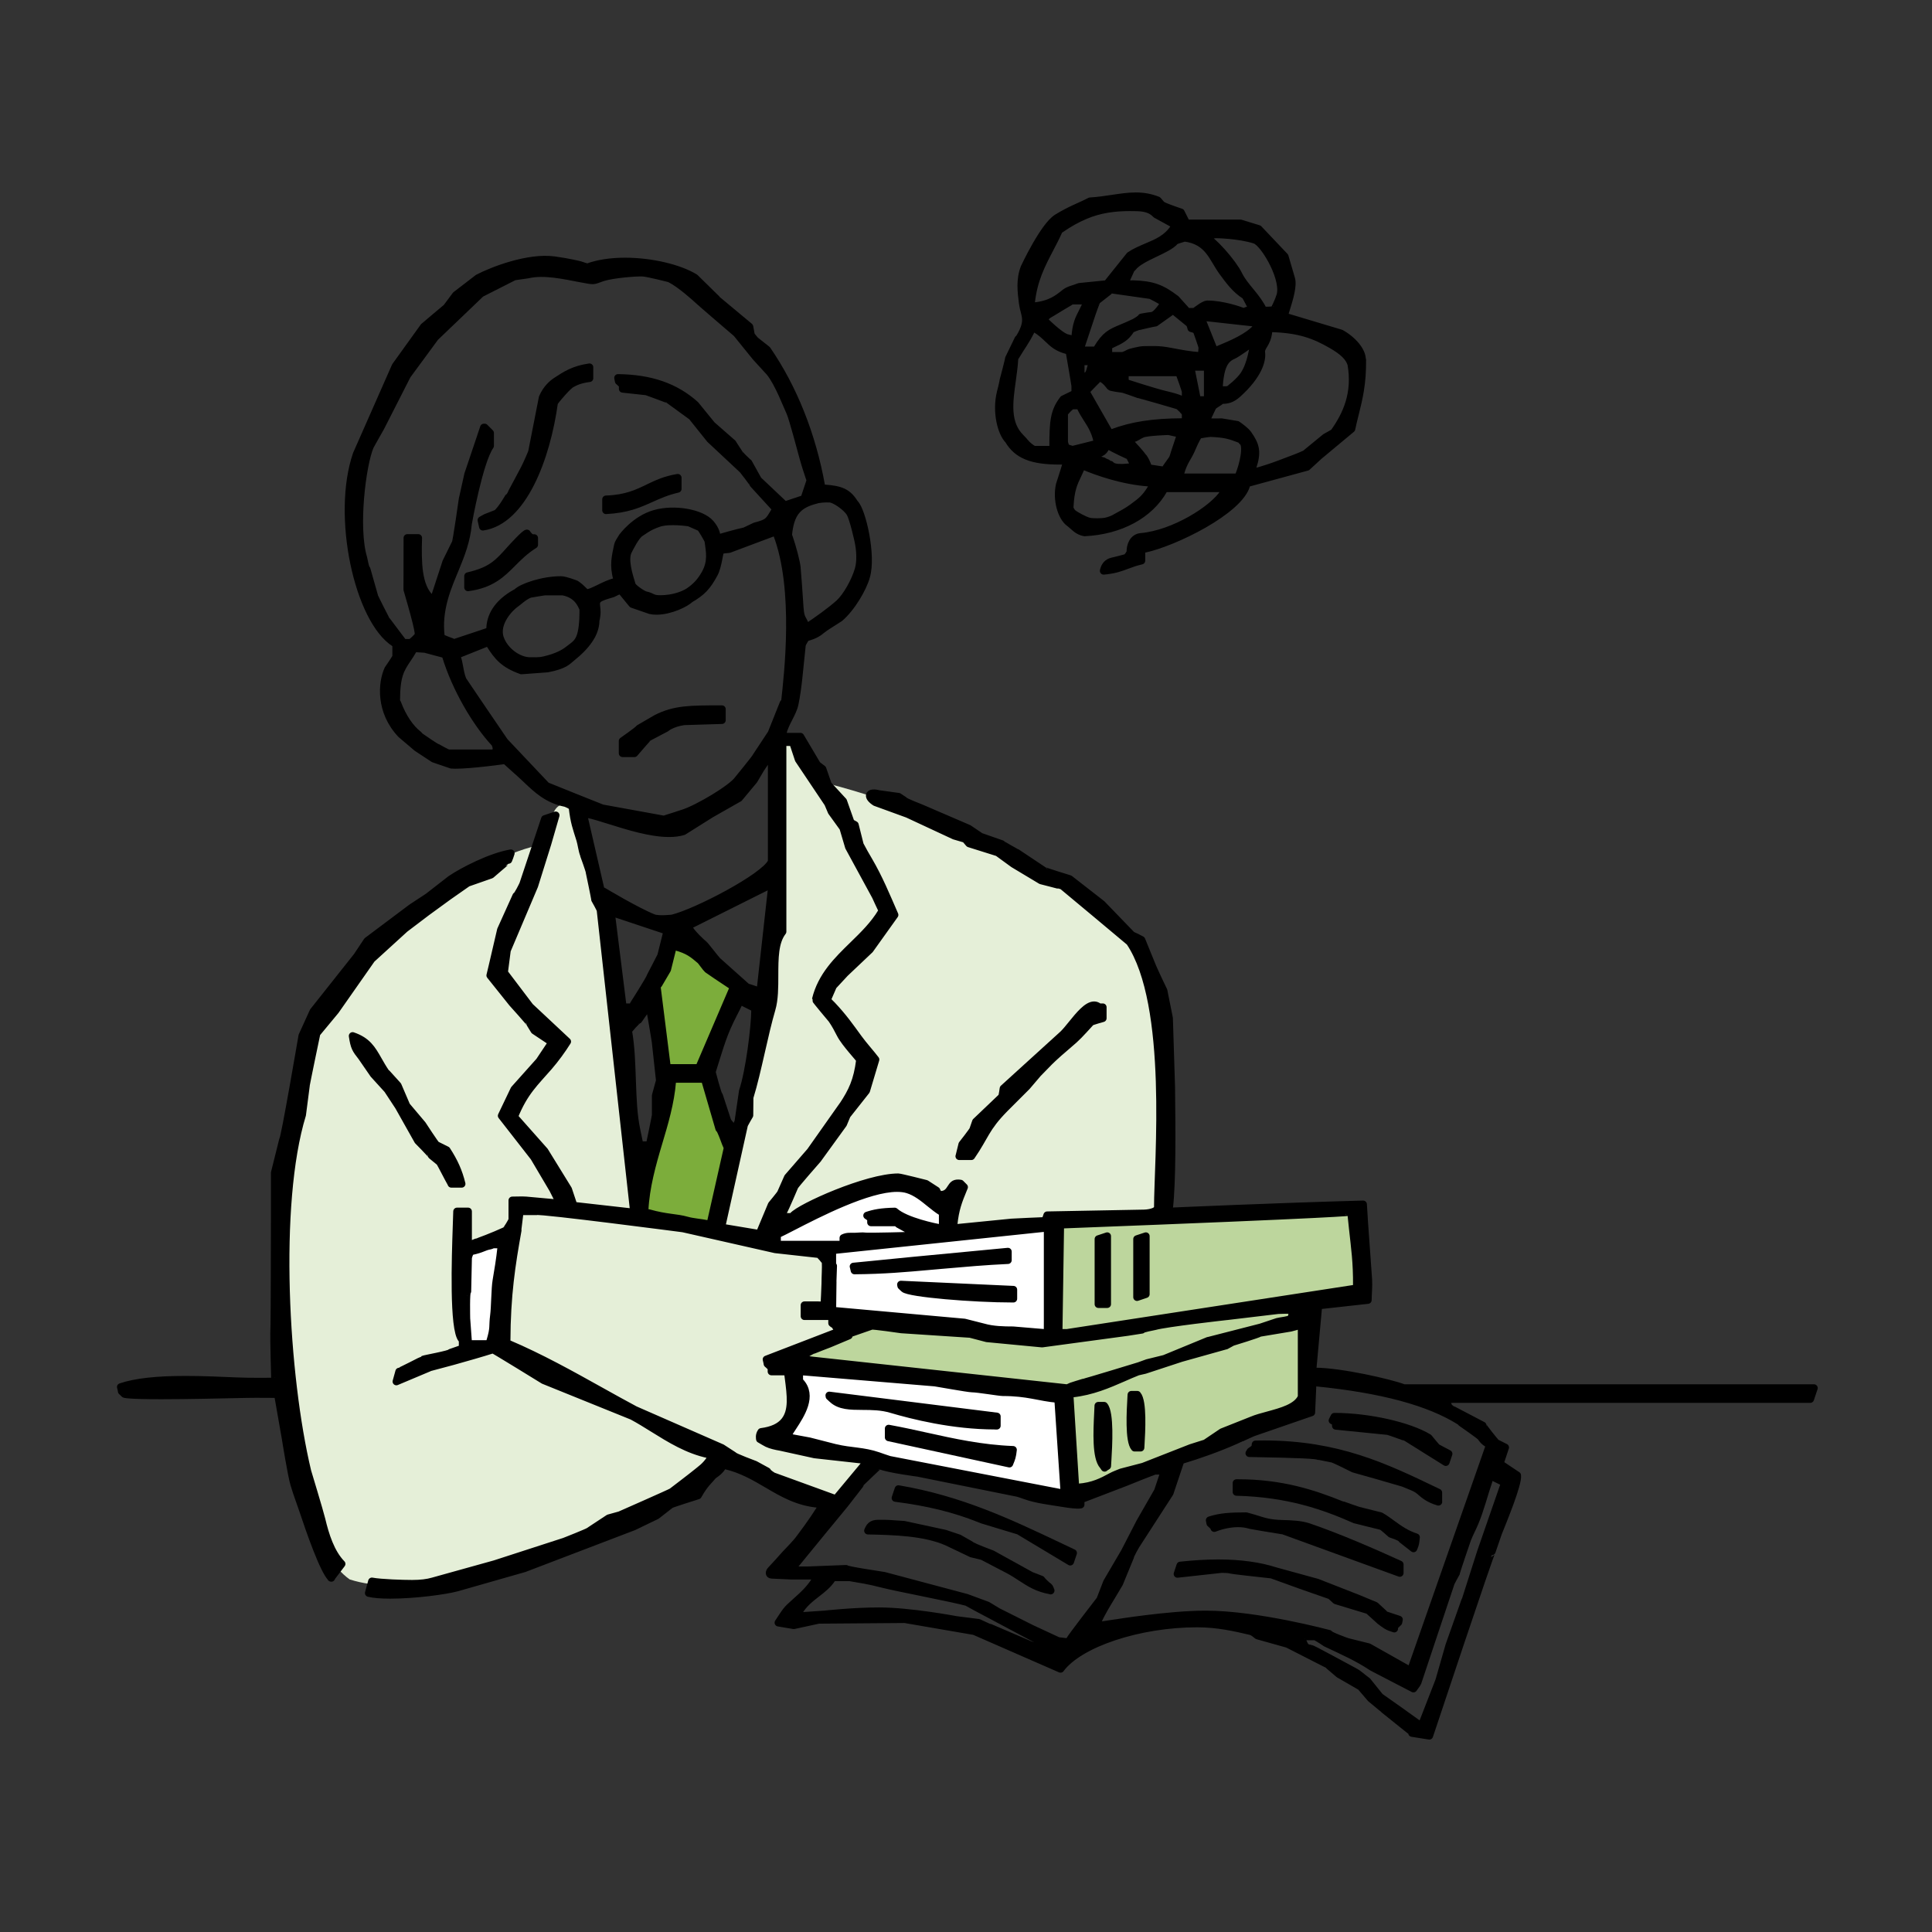 <svg width="128" height="128" viewBox="0 0 128 128" fill="none" xmlns="http://www.w3.org/2000/svg">
<rect x="0" y="0" width="128" height="128" fill="#333333" stroke="none"/>
<path d="M37.312 53.338C37.312 53.338 38.014 53.045 38.153 53.444C39.108 56.198 42.253 68.314 42.253 79.925C44.469 79.925 47.194 81.289 47.194 81.289C47.706 77.881 50.09 74.813 50.774 67.316C51.458 59.818 51.286 50.441 51.286 49.421C52.99 48.229 53.649 49.907 54.329 51.784C57.251 52.489 65.26 54.878 71.569 59.478C77.874 64.079 77.193 67.487 77.534 77.032C77.768 83.593 73.975 93.702 70.029 99.264C68.669 99.144 59.617 96.825 58.125 96.715C57.101 97.801 56.209 98.632 55.313 99.784C51.374 97.995 48.218 96.459 48.218 96.459C43.617 99.356 29.983 106.857 23.166 104.64C18.566 101.404 18.27 84.873 18.394 82.145C18.694 75.624 20.65 67.019 22.526 65.143C24.743 62.759 28.959 58.966 33.56 56.75C34.412 56.238 36.116 55.898 36.116 55.898C36.116 55.898 36.456 53.17 37.309 53.342L37.312 53.338Z" fill="#E5EFD8"/>
<path d="M44.385 61.625L42.981 65.333L44.001 70.698L42.597 80.448L47.197 81.096L48.602 75.559L46.941 70.954L48.858 65.458L45.153 61.497L44.385 61.625Z" fill="#7CAD3B"/>
<path d="M90.081 85.846L89.953 80.094L70.076 80.8L69.886 88.531L57.551 87.445L51.286 90.257L70.588 92.495L71.1 99.462L86.504 93.325L86.695 86.421L90.081 85.846Z" fill="#BDD69D"/>
<path d="M33.52 81.607L30.623 82.759L30.751 89.276L32.598 89.148L33.52 81.607Z" fill="white"/>
<path fill-rule="evenodd" clip-rule="evenodd" d="M69.48 81.18L69.14 88.168L55.122 87.06L54.866 82.716L69.48 81.18Z" fill="white"/>
<path d="M54.866 82.716L62.473 81.564L62.857 79.903L59.339 78.371L53.334 80.478L50.266 82.398L54.866 82.716Z" fill="white"/>
<path d="M52.756 90.769L70.076 92.302L70.844 99.331L51.67 95.75C51.67 95.75 52.822 94.726 52.822 93.45C52.822 92.174 52.76 90.766 52.76 90.766L52.756 90.769Z" fill="white"/>
<path fill-rule="evenodd" clip-rule="evenodd" d="M90.257 23.843C90.271 25.409 90.034 26.378 89.778 27.405C89.693 27.742 89.613 28.067 89.54 28.415L87.393 30.203C87.353 30.24 86.596 30.935 86.596 30.935L82.708 31.995C82.646 32.014 82.599 32.061 82.58 32.123C82.116 33.838 77.767 35.967 75.771 36.38C75.686 36.398 75.624 36.471 75.624 36.559V37.145C75.215 37.239 74.922 37.349 74.641 37.455C74.231 37.609 73.843 37.755 73.119 37.821L73.13 37.773C73.208 37.461 73.389 37.269 73.671 37.196C73.77 37.17 74.304 37.049 74.611 36.958C74.688 36.936 74.889 36.64 74.889 36.559C74.882 36.161 75.058 35.616 75.591 35.568C77.767 35.378 80.386 33.736 81.077 32.635C81.114 32.58 81.114 32.507 81.081 32.449C81.048 32.39 80.989 32.354 80.92 32.354H77.263C77.197 32.354 77.135 32.39 77.102 32.445C76.166 34.109 74.209 35.166 71.854 35.276C71.375 35.199 71.119 34.837 70.863 34.654C70.318 34.266 69.985 33.103 70.208 32.112C70.354 31.637 70.738 30.521 70.676 30.521C70.508 30.525 70.354 30.529 70.201 30.529C68.347 30.529 67.396 30.141 66.811 29.15C66.35 28.693 65.973 27.299 66.295 25.994C66.295 25.994 66.471 25.321 66.471 25.218C66.471 25.218 66.836 23.858 66.836 23.756L67.465 22.457C67.498 22.443 67.524 22.413 67.542 22.384C68.273 21.188 67.857 20.889 67.754 20.069C67.659 19.309 67.56 18.522 67.871 17.725C67.871 17.725 69.147 14.982 70.036 14.434C70.925 13.885 71.532 13.691 72.219 13.333C72.754 13.3 73.236 13.227 73.704 13.157C74.246 13.077 74.747 13 75.244 13C75.778 13 76.242 13.088 76.707 13.274L76.93 13.534C76.93 13.636 78.239 14.068 78.239 14.068L78.554 14.697C78.583 14.759 78.649 14.799 78.718 14.799H82.193L83.385 15.165L85.118 16.994L85.546 18.456C85.696 18.917 85.403 19.857 85.243 20.369C85.184 20.552 85.14 20.702 85.118 20.797C85.1 20.892 85.155 20.983 85.246 21.009L88.834 22.084C89.617 22.512 90.264 23.262 90.238 23.843H90.257ZM72.15 34.548C72.424 34.606 72.984 34.599 73.247 34.548C73.51 34.497 73.77 34.376 73.814 34.35C74.388 34.032 74.659 33.901 75.028 33.63C75.683 33.151 75.91 32.961 76.33 32.262C76.363 32.207 76.363 32.138 76.334 32.083C76.305 32.028 76.246 31.991 76.184 31.984C74.377 31.863 72.695 31.253 71.854 30.902C71.832 30.891 71.806 30.887 71.784 30.887C71.711 30.887 71.645 30.931 71.616 30.997C71.547 31.154 71.477 31.297 71.419 31.425C71.122 32.043 70.929 32.452 70.87 33.623C70.866 33.703 70.962 33.901 71.097 34.014C71.232 34.127 71.876 34.486 72.15 34.544V34.548ZM82.299 29.238C82.299 29.161 82.16 29.099 82.09 29.073C81.465 28.835 81.172 28.74 80.207 28.697H80.199C80.134 28.697 79.428 28.784 79.395 28.839C79.165 29.23 79.077 29.446 78.916 29.816C78.682 30.353 78.422 30.558 78.195 31.392C78.181 31.447 78.195 31.505 78.228 31.549C78.261 31.593 78.316 31.622 78.374 31.622H82.032C82.401 30.755 82.668 29.457 82.306 29.238H82.299ZM80.927 26.502C80.733 26.7 80.463 26.78 80.335 26.956L79.889 27.899C79.889 28.002 80.829 27.969 80.931 27.969L81.966 28.141C82.174 28.283 82.533 28.547 82.686 28.762C83.228 29.527 83.308 29.977 82.986 30.96C82.964 31.026 82.931 31.092 82.961 31.154C82.99 31.216 83.056 31.26 83.125 31.26C82.986 31.322 83.761 31.128 84.826 30.726C85.828 30.349 86.08 30.254 86.471 30.075L87.814 28.974L88.326 28.686C88.351 28.671 88.377 28.653 88.395 28.627C89.211 27.471 89.862 26.067 89.525 24.132C89.382 23.668 88.999 23.288 88.216 22.838C87.122 22.209 86.113 21.806 84.23 21.755C84.178 21.755 84.131 21.773 84.098 21.806C84.065 21.839 84.043 21.887 84.043 21.938C83.952 22.838 83.505 22.936 83.568 23.383C83.626 23.876 83.377 24.857 81.999 26.096C81.604 26.451 81.322 26.506 80.934 26.509L80.927 26.502ZM73.576 30.788C73.73 30.96 73.957 30.989 74.333 30.989C74.48 30.989 75.174 30.938 75.174 30.869L74.897 30.342C74.897 30.24 74.816 30.159 74.714 30.159C74.714 30.159 73.818 29.753 73.452 29.523L73.35 29.457C73.35 29.457 73.214 29.801 73.035 29.929C72.735 30.137 72.322 30.178 72.333 30.233C72.362 30.371 72.845 30.488 73.101 30.551C73.112 30.562 73.569 30.777 73.58 30.792L73.576 30.788ZM75.767 30.324C75.975 30.627 76.085 31.011 76.085 31.011L77.138 31.172C77.138 31.172 77.522 30.613 77.632 30.47C77.742 30.328 77.782 30.108 77.808 30.035L78.173 28.938C78.192 28.883 78.184 28.821 78.148 28.773C78.115 28.726 78.056 28.697 77.998 28.697L77.42 28.569C77.42 28.569 75.986 28.612 75.672 28.751C75.357 28.89 75.325 28.978 75.017 29.07C74.955 29.088 74.907 29.139 74.893 29.201C74.878 29.263 74.893 29.329 74.941 29.377C75.039 29.475 75.09 29.534 75.12 29.57C75.189 29.651 75.551 30.024 75.76 30.328L75.767 30.324ZM71.053 29.794C71.053 29.794 71.09 29.79 71.097 29.786L72.56 29.421C72.655 29.395 72.717 29.3 72.691 29.201C72.538 28.539 72.289 28.151 72.026 27.742C71.879 27.512 71.726 27.274 71.583 26.97C71.554 26.908 71.488 26.864 71.419 26.864H71.053C70.951 26.864 70.504 27.31 70.504 27.413V29.241C70.504 29.344 70.599 29.684 70.698 29.684C70.698 29.684 71.013 29.79 71.053 29.79V29.794ZM68.493 29.794H69.59C69.638 29.794 69.685 29.775 69.718 29.739C69.751 29.706 69.773 29.658 69.773 29.611C69.773 27.947 69.828 27.245 70.45 26.451L71.133 26.118C71.195 26.085 71.236 26.023 71.236 25.954V25.588C71.236 25.485 70.87 23.394 70.87 23.394C70.87 23.309 70.811 23.236 70.731 23.218C70.055 23.05 69.758 22.765 69.415 22.435C69.184 22.216 68.946 21.989 68.584 21.777C68.555 21.762 68.526 21.752 68.493 21.752C68.467 21.752 68.442 21.755 68.42 21.766C68.369 21.788 68.343 21.843 68.314 21.894C67.919 22.677 67.71 22.9 67.279 23.62C67.253 23.664 67.213 23.701 67.213 23.752C67.187 24.235 67.118 24.729 67.052 25.204C66.847 26.667 66.653 28.046 67.633 29.011C67.732 29.11 67.783 29.168 67.813 29.201C67.882 29.282 68.113 29.589 68.497 29.794H68.493ZM72.07 25.789C72.026 25.811 71.993 25.851 71.978 25.899C71.963 25.946 71.971 26.001 71.993 26.041L73.456 28.601C73.489 28.66 73.547 28.693 73.613 28.693C73.635 28.693 73.657 28.689 73.679 28.682C75.003 28.184 76.403 27.969 78.367 27.961C78.466 27.961 78.55 27.877 78.55 27.779V27.413C78.55 27.31 78.118 26.879 78.027 26.864C78.027 26.864 75.544 26.133 75.442 26.133C75.442 26.133 74.447 25.767 74.344 25.767C74.344 25.767 73.598 25.672 73.558 25.617C73.43 25.449 73.258 25.215 72.969 25.058C72.944 25.043 72.911 25.036 72.882 25.036C72.849 25.036 72.816 25.043 72.786 25.061C72.731 25.094 72.066 25.785 72.066 25.785L72.07 25.789ZM79.099 24.308C79.044 24.308 78.993 24.334 78.956 24.374C78.919 24.418 78.909 24.473 78.919 24.527L79.285 26.356C79.3 26.44 79.377 26.502 79.464 26.502H79.83C79.933 26.502 80.013 26.422 80.013 26.319V24.491C80.013 24.388 79.933 24.308 79.83 24.308H79.099ZM77.16 26.14C77.585 26.242 77.983 26.338 78.29 26.484C78.316 26.495 78.342 26.502 78.367 26.502C78.4 26.502 78.437 26.491 78.466 26.473C78.521 26.44 78.55 26.381 78.55 26.319V25.954C78.55 25.851 78.184 24.857 78.184 24.857C78.184 24.754 78.104 24.674 78.001 24.674H74.71C74.608 24.674 74.527 24.754 74.527 24.857V25.222C74.527 25.325 74.608 25.405 74.71 25.405C74.71 25.405 76.484 25.979 77.16 26.14ZM83.147 22.574C82.712 22.878 81.969 23.423 81.706 23.54C81.147 23.785 80.832 24.227 80.748 25.804C80.748 25.855 81.355 25.837 81.355 25.837C81.421 25.837 82.138 25.255 82.408 24.846C82.924 24.063 82.983 23.086 83.143 22.578L83.147 22.574ZM71.784 23.942C71.682 23.942 71.602 24.023 71.602 24.125V24.857C71.602 24.93 71.645 24.995 71.715 25.025C71.737 25.036 71.762 25.039 71.784 25.039C71.832 25.039 71.879 25.021 71.912 24.985C72.011 24.886 72.07 24.834 72.106 24.805C72.187 24.736 72.245 24.436 72.326 24.176C72.344 24.121 72.333 24.059 72.296 24.015C72.263 23.968 72.209 23.942 72.15 23.942H71.784ZM75.463 21.616C75.401 21.616 74.959 21.777 74.926 21.832C74.582 22.377 74.249 22.53 73.653 22.808L73.54 22.86C73.478 22.889 73.434 22.955 73.434 23.024V23.39C73.434 23.492 73.514 23.573 73.617 23.573H74.348C74.45 23.573 74.695 23.452 74.842 23.372C74.842 23.372 75.467 23.181 75.818 23.181C76.44 23.181 76.754 23.141 77.526 23.288C78.199 23.416 78.886 23.544 79.461 23.576C79.516 23.576 79.563 23.558 79.596 23.525C79.633 23.492 79.654 23.028 79.654 23.028C79.654 22.925 79.289 21.931 79.289 21.931C79.289 21.828 78.923 21.748 78.923 21.748C78.923 21.748 78.843 21.382 78.74 21.382L77.72 20.548L76.546 21.382C76.444 21.382 75.467 21.616 75.467 21.616H75.463ZM79.83 21.017C79.772 21.017 79.72 21.042 79.684 21.09C79.644 21.141 79.636 21.207 79.658 21.269L80.39 23.097C80.408 23.141 80.445 23.178 80.488 23.2C80.51 23.211 80.532 23.214 80.558 23.214C80.583 23.214 80.605 23.211 80.627 23.2L80.741 23.152C81.571 22.808 82.705 22.337 83.257 21.686C83.301 21.634 83.312 21.561 83.286 21.499C83.26 21.437 83.202 21.393 83.136 21.386C80.934 21.142 79.83 21.02 79.823 21.02L79.83 21.017ZM72.68 19.908C72.636 19.93 72.359 20.731 72.344 20.775L71.612 22.969C71.594 23.024 71.602 23.086 71.638 23.134C71.671 23.181 71.73 23.211 71.788 23.211H72.519C72.582 23.211 72.644 23.178 72.677 23.123C73.24 22.187 73.58 22.044 74.322 21.733C74.56 21.634 74.831 21.521 75.156 21.364C75.218 21.335 75.621 21.097 75.621 21.027C75.621 21.027 76.155 20.929 76.231 20.929C76.469 20.929 76.67 20.753 77.054 20.208C77.094 20.153 77.098 20.08 77.069 20.018C77.036 19.956 76.974 19.919 76.908 19.919C76.908 19.919 76.294 19.568 76.202 19.554C74.486 19.31 73.624 19.188 73.617 19.188C73.536 19.188 73.467 19.239 73.445 19.312L72.684 19.908H72.68ZM70.698 22.392C70.793 22.417 70.888 22.439 71.005 22.472C71.013 22.472 71.046 22.479 71.053 22.479C71.09 22.479 71.126 22.468 71.159 22.446C71.203 22.413 71.232 22.366 71.236 22.311C71.305 21.455 71.477 21.126 71.711 20.673C71.792 20.519 71.868 20.362 71.953 20.179C71.978 20.12 71.975 20.058 71.938 20.003C71.905 19.952 71.847 19.919 71.784 19.919H71.053C70.951 19.919 69.671 20.735 69.451 20.852C69.393 20.885 69.147 21.119 69.147 21.188C69.147 21.188 70.204 22.267 70.695 22.395L70.698 22.392ZM79.987 20.161C81.008 20.161 82.116 20.559 82.328 20.64C82.35 20.647 82.372 20.651 82.394 20.651C82.43 20.651 82.467 20.64 82.5 20.618C82.547 20.585 82.961 20.512 82.961 20.45C82.961 20.45 82.547 19.612 82.493 19.579C81.853 19.181 81.421 18.584 81 18.01C80.32 17.074 80.075 15.959 78.484 15.754C78.484 15.754 77.899 15.922 77.862 15.962C77.362 16.58 75.577 17.015 75.035 17.729C74.984 17.794 74.897 17.82 74.897 17.908L74.509 18.764C74.509 18.862 74.973 18.819 75.072 18.822C76.392 18.862 76.981 19.111 77.906 19.813L78.572 20.552C78.601 20.614 78.667 20.654 78.737 20.654H79.102C79.205 20.654 79.728 20.164 79.987 20.164V20.161ZM83.151 15.896C82.061 15.545 80.573 15.531 80.565 15.531L79.698 15.611C80.305 15.834 81.673 17.403 82.061 18.201C82.449 18.998 83.257 19.627 83.692 20.548C83.718 20.603 84.379 20.548 84.379 20.548C84.434 20.548 84.778 19.762 84.771 19.711C85.272 18.665 83.772 16.098 83.154 15.9L83.151 15.896ZM74.849 13.735C73.847 13.735 72.863 13.859 71.898 14.269C71.346 14.503 70.844 14.781 70.278 15.172C70.23 15.205 70.179 15.223 70.153 15.275C69.963 15.706 69.744 16.119 69.553 16.485C68.998 17.549 68.471 18.552 68.31 20.084C68.303 20.139 68.325 20.194 68.361 20.234C68.394 20.267 68.442 20.289 68.489 20.289C69.59 20.179 70.073 19.788 70.541 19.411C70.819 19.188 71.126 19.159 71.51 19.001L73.243 18.826C73.298 18.826 73.353 18.8 73.386 18.756L74.849 16.928C75.189 16.694 75.599 16.522 75.994 16.354C76.681 16.065 77.329 15.79 77.786 15.081C77.815 15.033 77.822 14.975 77.804 14.92C77.786 14.865 77.742 14.825 77.691 14.807L76.59 14.203C76.14 13.728 75.577 13.735 74.845 13.735H74.849Z" fill="black" stroke="black" stroke-width="0.5" stroke-linecap="round" stroke-linejoin="round"/>
<path fill-rule="evenodd" clip-rule="evenodd" d="M21.952 104.542C21.44 104.063 20.507 101.368 20.065 100.037C19.897 99.532 19.681 98.983 19.491 98.343C19.301 97.703 18.927 95.341 18.927 95.341L18.434 92.525C18.423 92.433 18.346 92.364 18.251 92.364C17.812 92.368 17.223 92.349 16.36 92.364C14.685 92.4 12.396 92.452 10.677 92.452C8.541 92.452 8.274 92.371 8.241 92.353C8.165 92.269 8.099 92.214 8.062 92.181C8.059 92.133 8.04 92.035 8 91.892C8.984 91.563 10.351 91.409 12.29 91.409C13.409 91.409 14.568 91.46 15.687 91.508C16.653 91.548 17.384 91.526 18.203 91.53C18.251 91.53 18.116 89.021 18.171 87.796C18.189 87.383 18.2 80.456 18.2 80.456V77.699L18.748 75.504C18.851 75.504 20.025 68.622 20.025 68.622L20.76 67.009L23.656 63.355L24.333 62.339L25.796 61.242L27.259 60.144L28.37 59.413L29.859 58.254C30.685 57.694 32.514 56.758 33.845 56.528C33.797 56.681 33.724 56.897 33.684 56.977C33.658 56.977 32.529 57.954 32.529 57.954L30.982 58.495L29.701 59.391L28.271 60.433L26.823 61.531L24.618 63.542L22.223 66.961L20.976 68.464C20.976 68.464 20.273 71.814 20.273 71.917L20.021 73.862C18.207 79.794 18.869 91.216 20.369 97.48C20.369 97.48 21.18 100.157 21.301 100.658C21.546 101.69 21.912 102.871 22.636 103.613L21.934 104.538L21.952 104.542ZM58.147 52.592L59.533 52.783L59.891 53.02C59.891 53.104 60.996 53.525 60.996 53.525L64.174 54.893L64.964 55.427L66.368 55.917C66.394 55.964 67.297 56.473 67.352 56.484L69.118 57.661C69.14 57.705 70.866 58.235 70.866 58.235L72.998 59.896L74.94 61.907C74.955 61.925 75.628 62.269 75.628 62.269L76.363 64.072C76.703 64.84 77.091 65.63 77.091 65.63L77.457 67.459L77.599 71.997C77.636 74.93 77.661 78.284 77.46 80.036C77.453 80.091 77.464 80.145 77.5 80.189C77.537 80.23 77.585 80.255 77.639 80.255C77.639 80.255 84.566 79.944 90.311 79.791C90.403 81.422 90.531 82.888 90.655 84.768C90.684 85.24 90.629 85.701 90.626 86.132L87.495 86.48C87.407 86.49 87.342 86.56 87.334 86.644L86.969 90.667C86.961 90.766 87.031 90.853 87.13 90.864C88.808 90.864 92.147 91.625 93.003 91.962H120.179L119.934 92.693H96.294C96.192 92.693 95.486 92.744 95.486 92.843L95.932 93.099C95.932 93.201 96.192 93.424 96.291 93.424L98.233 94.441C98.233 94.511 99.074 95.567 99.136 95.6L99.725 95.897L99.41 96.844C99.385 96.921 99.41 97.008 99.483 97.052L100.522 97.747C100.606 98.296 99.549 100.834 99.257 101.569L98.84 102.783C98.759 102.783 94.696 115.002 94.696 115.002L93.548 114.819C93.548 114.738 93.497 114.669 93.424 114.647L91.69 113.257C91.668 113.224 90.82 112.529 90.82 112.529L90.15 111.747L88.713 110.917L88.047 110.35C88.022 110.302 87.982 110.266 87.927 110.255L85.308 108.92L83.311 108.36C83.183 108.265 83.055 108.119 82.822 108.064C81.812 107.826 80.656 107.563 79.314 107.563C75.467 107.563 71.514 108.88 70.263 110.569L64.55 108.071L59.942 107.278L54.237 107.322L52.592 107.68L51.568 107.508C52.12 106.678 52.069 106.696 52.69 106.144C53.173 105.712 53.674 105.27 54.029 104.67C54.062 104.615 54.062 104.542 54.029 104.487C53.996 104.429 53.934 104.396 53.871 104.396H52.409C52.339 104.396 51.597 104.359 51.132 104.337C50.917 104.326 50.971 104.129 51.085 104.016C51.37 103.723 51.692 103.35 52.054 102.951C52.233 102.754 52.738 102.256 52.972 101.931C53.206 101.605 53.696 100.995 54.409 99.872C54.438 99.828 54.413 99.766 54.383 99.722C54.354 99.678 54.303 99.649 54.248 99.645C52.858 99.521 51.875 98.947 50.829 98.332C49.995 97.842 49.136 97.341 48.057 97.089C48.049 97.089 48.02 97.085 48.017 97.085C47.954 97.085 47.896 97.115 47.863 97.169C47.578 97.601 47.314 97.652 47.186 97.824C47.007 98.058 46.689 98.281 46.243 99.082C46.243 99.082 44.443 99.645 44.422 99.689L43.504 100.406L41.982 101.141L34.737 103.909L30.279 105.182C29.544 105.383 27.518 105.665 25.861 105.665C25.251 105.665 24.757 105.625 24.428 105.544L24.64 104.769C25.251 104.882 26.695 104.926 27.31 104.926C27.858 104.926 28.323 104.871 28.689 104.762L32.788 103.621L37.327 102.15C37.382 102.139 38.994 101.496 39.02 101.448L40.329 100.585L41.068 100.38C41.068 100.38 44.487 98.874 44.513 98.837C44.513 98.837 45.954 97.74 46.177 97.55C46.4 97.359 46.747 97.151 47.073 96.639C47.106 96.588 47.109 96.526 47.087 96.471C47.066 96.416 47.014 96.376 46.956 96.361C45.581 96.076 44.407 95.348 43.273 94.642C42.798 94.346 42.352 94.068 41.887 93.819L36.017 91.446C36.017 91.446 32.697 89.398 32.66 89.409C31.194 89.877 28.451 90.612 28.443 90.612L26.26 91.53L26.443 90.868C26.494 90.868 28.03 90.089 28.049 90.067C28.074 90.034 29.851 89.72 29.851 89.617L30.466 89.402C30.568 89.402 30.649 89.321 30.649 89.219V88.853C30.649 88.809 30.63 88.765 30.601 88.732C30.012 88.078 30.177 83.298 30.246 81.254C30.261 80.866 30.272 80.529 30.279 80.259H31.014V82.27C31.014 82.373 31.095 82.453 31.197 82.453L31.578 82.299C31.633 82.299 32.682 81.908 33.494 81.531C33.56 81.502 33.94 80.88 33.94 80.807V79.527C33.94 79.527 34.741 79.509 34.818 79.524L37.107 79.732L36.628 78.785L35.381 76.675L33.234 73.921L34.072 72.169L35.739 70.304L36.471 69.207C36.496 69.167 36.507 69.115 36.496 69.068C36.486 69.02 36.46 68.976 36.42 68.951L35.403 68.274L35.125 67.821C35.125 67.762 33.94 66.453 33.94 66.453L32.477 64.624C32.477 64.624 32.777 63.374 32.792 63.286L33.183 61.607L34.2 59.355C34.28 59.355 34.642 58.63 34.664 58.557L36.098 54.256L36.818 54.015L36.273 55.902L35.403 58.682L33.589 62.964L33.399 64.434L35.11 66.691L37.583 69.006C37.25 69.54 36.793 70.169 36.361 70.666C35.45 71.719 34.737 72.33 34.068 73.99L36.08 76.258L37.645 78.796L37.97 79.769C37.996 79.842 38.065 79.893 38.142 79.893L41.799 80.306C41.85 80.306 41.902 80.284 41.935 80.244C41.968 80.204 41.986 80.153 41.978 80.102L39.784 60.305C39.773 60.214 39.419 59.596 39.419 59.596C39.419 59.493 39.053 57.767 39.053 57.767C39.053 57.665 38.687 56.67 38.687 56.67C38.687 56.648 38.683 56.626 38.672 56.604C38.57 56.345 38.519 55.91 38.438 55.646C38.182 54.816 38.047 54.512 37.926 53.474C37.919 53.393 37.52 53.214 37.44 53.2C36.27 52.962 35.59 52.315 34.873 51.634C34.672 51.444 34.467 51.25 34.247 51.06L33.596 50.475C33.563 50.413 33.501 50.373 33.432 50.373C33.377 50.38 31.241 50.68 30.166 50.68C30.06 50.68 29.972 50.676 29.903 50.669L28.736 50.27L27.624 49.539L26.578 48.65C25.137 47.132 25.298 45.231 25.715 44.335C25.715 44.335 26.245 43.574 26.245 43.504V42.773C26.245 42.711 26.213 42.652 26.161 42.619C23.718 41.076 22.23 34.153 23.627 30.094L26.202 24.257L28.078 21.649C28.078 21.649 29.603 20.358 29.617 20.336L30.203 19.55L31.669 18.424C32.653 17.908 35.008 17.008 36.709 17.235C37.667 17.363 38.416 17.553 38.416 17.553C38.592 17.616 38.907 17.714 38.928 17.707C39.601 17.455 40.461 17.323 41.412 17.323C43.134 17.323 44.988 17.755 46.038 18.398L47.479 19.814C47.49 19.835 47.505 19.857 47.526 19.872L49.655 21.646L49.75 22.158C49.75 22.22 50.017 22.538 50.068 22.575L50.818 23.167C52.559 25.691 53.809 28.821 54.413 32.2C54.427 32.284 54.497 32.343 54.581 32.35C55.762 32.434 56.165 32.632 56.633 33.363C57.112 33.828 57.803 36.808 57.386 38.202C57.192 38.933 56.428 40.275 55.627 40.948C54.987 41.365 54.702 41.522 54.468 41.712C54.241 41.895 54.029 42.071 53.444 42.228C53.363 42.25 53.14 42.652 53.133 42.733C52.943 44.492 52.877 45.545 52.654 46.631C52.522 47.271 52.014 47.882 51.853 48.581C51.842 48.635 51.853 48.69 51.889 48.734C51.922 48.778 51.977 48.804 52.032 48.804H53.03L54.135 50.669L54.497 50.947L54.859 51.989L55.868 53.083L56.369 54.502L56.64 54.651L56.973 55.975C57.17 56.356 57.368 56.696 57.562 57.025C58.234 58.177 58.695 59.296 59.27 60.616L57.627 62.916L55.985 64.471L55.195 65.323L54.811 66.208C54.793 66.285 55.075 66.544 55.13 66.599C55.876 67.389 56.307 68.011 56.878 68.794C57.218 69.262 57.686 69.774 58.008 70.198L57.39 72.264L56.11 73.884L55.865 74.469L54.171 76.806C54.171 76.806 52.639 78.547 52.639 78.617C52.639 78.617 52.032 80.047 51.867 80.347C51.834 80.401 51.838 80.471 51.867 80.529C51.9 80.584 51.959 80.621 52.025 80.621H52.39C52.445 80.621 52.496 80.599 52.529 80.555C53.016 79.981 57.434 77.995 59.514 77.995C59.654 77.995 61.35 78.427 61.35 78.427L62.045 78.876C62.045 78.876 62.159 79.154 62.254 79.158C62.276 79.158 62.298 79.158 62.316 79.158C62.715 79.158 62.872 78.913 63 78.712C63.12 78.529 63.205 78.397 63.471 78.397C63.523 78.397 63.578 78.401 63.64 78.412L63.877 78.65L63.808 78.818C63.512 79.538 63.281 80.105 63.179 81.151C63.175 81.206 63.194 81.261 63.23 81.297C63.267 81.33 63.311 81.352 63.358 81.352C63.358 81.352 64.583 81.23 67.034 80.987C67.129 80.975 69.199 80.888 69.199 80.888C69.268 80.888 69.378 80.511 69.378 80.511L75.793 80.39C75.895 80.39 76.707 80.347 76.707 79.977C76.707 77.037 77.643 66.559 74.849 62.412L72.622 60.547L70.427 58.718C70.406 58.7 68.972 58.334 68.972 58.334L67.143 57.237L66.105 56.48L64.207 55.884L63.951 55.584L63.227 55.372L60.133 53.931L57.993 53.152C57.426 52.786 57.529 52.453 58.132 52.581L58.147 52.592ZM82.299 95.242C82.251 95.242 81.936 95.392 81.893 95.414C80.748 95.926 79.428 96.394 78.331 96.723C78.268 96.742 78.213 96.782 78.192 96.844L77.5 98.914L75.255 102.388C75.255 102.388 74.889 103.017 74.889 103.12L74.158 104.901C74.011 105.157 73.85 105.424 73.686 105.694C73.342 106.257 72.991 106.835 72.713 107.431C72.688 107.486 72.691 107.552 72.724 107.607C72.757 107.662 72.816 107.691 72.878 107.691L73.905 107.537C73.949 107.537 77.424 106.963 79.826 106.96H79.914C83.29 106.96 88.055 108.24 88.055 108.24C88.055 108.342 89.21 108.762 89.291 108.781L90.673 109.125L93.303 110.606C93.303 110.606 93.354 110.617 93.361 110.617C93.438 110.617 93.508 110.565 93.533 110.492L98.653 95.864C98.683 95.776 98.646 95.684 98.566 95.641C98.328 95.513 98.214 95.355 98.119 95.213C98.046 95.107 96.814 94.255 96.814 94.255C96.799 94.225 96.777 94.2 96.748 94.181C94.7 92.883 91.562 92.035 87.159 91.596C87.053 91.596 86.976 91.658 86.961 91.749L86.881 93.578L83.067 94.895C82.99 94.916 82.295 95.238 82.295 95.238L82.299 95.242ZM97.081 106.045C97.081 106.045 98.079 102.911 98.105 102.834L99.655 98.365C99.674 98.31 99.663 98.248 99.626 98.204C99.593 98.157 99.538 98.131 99.48 98.131L98.851 97.82C98.756 97.82 98.697 97.897 98.668 97.985C98.262 99.192 98.105 99.912 97.71 100.874C97.552 101.254 97.366 101.591 97.22 101.957C97.22 101.957 96.474 104.118 96.474 104.217C96.474 104.217 96.13 104.827 96.112 104.908C96.112 104.908 95.044 108.108 95.018 108.181L93.921 111.472C93.903 111.527 93.643 111.875 93.643 111.875L90.922 110.463C89.891 109.786 89.09 109.446 87.843 108.854C87.843 108.854 87.426 108.565 87.144 108.419H86.413C86.332 108.419 86.263 108.47 86.237 108.547C86.212 108.624 86.237 108.704 86.303 108.752C86.325 108.766 86.347 108.817 86.365 108.865C86.416 108.989 86.508 109.216 86.826 109.216C86.928 109.216 89.137 110.437 89.726 110.745C90.037 110.906 90.271 111.154 90.589 111.377L91.379 112.361C91.39 112.379 93.983 114.237 93.983 114.237C94.012 114.259 94.053 114.27 94.089 114.27C94.111 114.27 94.133 114.266 94.155 114.256C94.213 114.234 94.254 114.182 94.268 114.12L95.347 111.344L96.016 109.011L97.07 106.038L97.081 106.045ZM70.12 108.719C70.263 108.733 70.438 108.752 70.662 108.784H70.669C70.76 108.784 70.822 108.748 70.852 108.689C70.976 108.448 72.889 105.979 72.889 105.979L73.335 104.827L74.516 102.809L75.529 100.845L76.71 98.786L77.076 97.689C77.094 97.634 77.087 97.572 77.05 97.524C77.018 97.477 76.959 97.447 76.901 97.447H76.535C76.433 97.447 74.586 98.201 74.586 98.201L71.781 99.276C71.678 99.276 71.598 99.356 71.598 99.459V99.686C71.386 99.737 70.793 99.649 70.541 99.609C69.499 99.437 68.712 99.36 67.944 99.089C67.75 99.02 67.582 98.961 67.447 98.921L60.827 97.586C60.827 97.586 58.82 97.323 58.326 97.1C58.304 97.089 58.278 97.085 58.249 97.085C58.213 97.085 57.05 98.212 57.05 98.212C56.998 98.245 56.969 98.303 56.969 98.365L55.953 99.674L54.596 101.32L52.621 103.734C52.577 103.789 52.566 103.866 52.595 103.928C52.624 103.99 52.69 104.034 52.76 104.034H53.491C53.594 104.034 56.051 103.935 56.051 103.935C56.051 104.023 58.49 104.378 58.575 104.396C58.575 104.396 63.965 105.829 64.038 105.851L65.424 106.363L66.108 106.777L68.343 107.899L70.109 108.719H70.12ZM68.266 108.982L69.436 109.428L69.648 109.128L65.567 106.956C65.567 106.956 64.474 106.382 64.068 106.148C63.12 105.884 59.489 105.2 58.527 104.955C57.441 104.674 57.006 104.634 56.307 104.506H55.309C55.309 104.506 55.301 104.506 55.298 104.506C55.21 104.506 55.155 104.535 55.122 104.586C54.852 105.003 54.493 105.277 54.113 105.573C53.689 105.903 53.25 106.239 52.924 106.788C52.891 106.842 52.891 106.916 52.924 106.97C52.957 107.029 53.019 107.062 53.082 107.062L54.592 106.96C54.636 106.96 56.494 106.747 58.227 106.747C60.312 106.747 63.252 107.307 63.34 107.322L64.832 107.512C64.832 107.512 65.574 107.83 65.578 107.83L68.262 108.982H68.266ZM55.356 95.926C56.358 96.171 57.196 96.116 58.176 96.456C58.432 96.548 58.684 96.635 58.929 96.712L70.288 98.91C70.288 98.91 70.303 98.91 70.307 98.91C70.373 98.91 70.413 98.895 70.442 98.866C70.482 98.83 70.508 98.775 70.504 98.716L70.138 93.231C70.135 93.165 70.117 92.689 70.054 92.686C68.84 92.58 68.112 92.24 66.434 92.24C66.218 92.24 64.773 91.995 64.4 91.995C64.155 91.995 62.02 91.607 61.928 91.6C56.069 91.112 53.139 90.868 53.136 90.868C53.089 90.868 53.045 90.886 53.012 90.916C52.975 90.948 52.954 91 52.954 91.051V91.417C52.954 91.464 52.972 91.508 53.005 91.545C53.89 92.466 53.063 93.721 52.518 94.555C52.412 94.715 52.317 94.862 52.248 94.986C52.215 95.044 52.215 95.114 52.248 95.169C52.281 95.224 52.339 95.26 52.405 95.26L53.612 95.483L55.36 95.93L55.356 95.926ZM34.302 81.51C33.893 83.799 33.578 85.796 33.567 88.857C33.567 88.93 33.611 88.996 33.677 89.025C35.765 89.91 37.828 91.058 39.821 92.17C40.581 92.594 41.331 93.011 42.07 93.406L47.826 95.926L48.598 96.427C48.598 96.507 50.021 97.034 50.021 97.034L50.836 97.48C50.836 97.557 51.169 97.78 51.238 97.806L55.261 99.269C55.279 99.276 55.301 99.279 55.323 99.279C55.378 99.279 55.429 99.254 55.462 99.214L57.291 97.019C57.335 96.968 57.346 96.895 57.32 96.833C57.295 96.771 57.236 96.727 57.17 96.719L53.978 96.365L51.699 95.864C51.41 95.816 51.056 95.736 50.833 95.626C50.833 95.626 50.383 95.381 50.342 95.348C50.339 95.304 50.28 95.092 50.434 94.865C51.162 94.77 51.67 94.536 51.981 94.148C52.526 93.468 52.394 92.452 52.24 91.274L52.208 91.029C52.197 90.938 52.116 90.868 52.025 90.868H51.11V90.685C51.11 90.638 51.092 90.59 51.056 90.557C50.946 90.448 50.884 90.393 50.843 90.36C50.84 90.338 50.833 90.254 50.781 90.064L55.378 88.293C55.433 88.272 55.473 88.228 55.488 88.173C55.503 88.118 55.492 88.059 55.459 88.012C55.364 87.884 55.342 87.844 55.338 87.836C55.338 87.778 55.276 87.723 55.192 87.716C55.192 87.716 55.177 87.701 55.126 87.661V87.386C55.126 87.284 55.045 87.204 54.943 87.204H53.297V86.472H54.212C54.314 86.472 54.614 86.516 54.614 86.417C54.614 86.417 54.676 85.295 54.676 85.053C54.676 84.563 54.72 84.007 54.698 83.627C54.694 83.546 54.318 83.115 54.241 83.093L51.366 82.775L45.255 81.392C45.255 81.392 35.805 80.156 35.564 80.255H34.441L34.288 81.502L34.302 81.51ZM81.22 89.149L78.257 89.979L75.851 90.769C75.851 90.769 75.397 90.872 75.376 90.879C75.057 91.003 74.746 91.142 74.428 91.281C73.412 91.724 72.358 92.185 71.034 92.331C70.936 92.342 70.866 92.426 70.874 92.525L71.239 98.376C71.239 98.427 71.265 98.471 71.302 98.504C71.334 98.534 71.378 98.548 71.422 98.548C72.428 98.475 73.035 98.146 73.62 97.831C73.865 97.7 73.997 97.663 74.275 97.546L75.745 97.162L78.897 95.926L79.867 95.619L80.964 94.88L82.942 94.094C83.235 93.969 83.611 93.867 84.006 93.761C84.932 93.508 85.89 93.249 86.215 92.594C86.226 92.569 86.234 92.539 86.234 92.514V87.76C86.058 87.829 85.502 87.972 85.502 87.972L83.462 88.312C83.396 88.385 81.647 88.919 81.647 88.919L81.22 89.153V89.149ZM30.963 85.562C30.861 85.562 30.901 87.251 30.901 87.35L31.011 88.857C31.011 88.959 31.091 89.04 31.194 89.04H32.291C32.338 89.04 32.386 89.021 32.419 88.985C32.452 88.952 32.459 88.9 32.474 88.853C32.755 87.924 32.623 87.913 32.722 87.156C32.795 86.618 32.795 85.357 32.883 84.852C33.004 84.143 33.125 83.422 33.205 82.658C33.209 82.607 33.194 82.555 33.157 82.515C33.125 82.479 33.073 82.453 33.022 82.453H32.657C32.602 82.453 32.569 82.508 32.517 82.515C31.987 82.614 32.02 82.731 31.223 82.903C31.131 82.921 31.003 83.29 31.014 83.382L30.967 85.554L30.963 85.562ZM70.42 81.144C70.321 81.147 70.245 81.228 70.245 81.327L70.142 88.122C70.142 88.224 70.223 88.304 70.325 88.304H70.691L89.737 85.375C89.825 85.36 89.891 85.287 89.891 85.196C89.905 83.605 89.759 82.672 89.62 81.371L89.613 81.301C89.584 81.019 89.551 80.742 89.525 80.467C89.514 80.372 89.437 80.303 89.342 80.303C89.342 80.303 89.445 80.405 70.42 81.136V81.144ZM55.17 84.922L55.148 86.633C55.141 86.684 55.151 86.736 55.184 86.776C55.217 86.816 55.265 86.842 55.316 86.845L63.899 87.617C63.899 87.617 65.073 87.913 65.154 87.935C65.79 88.118 66.503 88.132 67.121 88.132C67.121 88.132 69.202 88.308 69.224 88.308C69.261 88.308 69.297 88.297 69.33 88.275C69.378 88.242 69.407 88.184 69.407 88.125V81.542C69.407 81.491 69.385 81.44 69.349 81.407C69.316 81.378 69.272 81.359 69.224 81.359C69.224 81.359 64.586 81.847 55.309 82.822C55.214 82.833 55.144 82.91 55.144 83.005V83.737C55.144 83.788 55.166 83.839 55.203 83.872L55.166 84.922H55.17ZM80.046 88.831L83.524 87.939L84.643 87.566C84.716 87.54 85.542 87.438 85.542 87.361L85.67 86.849C85.67 86.746 84.771 86.805 84.668 86.805L81.293 87.207C81.249 87.207 77.204 87.664 76.509 87.869C76.433 87.891 75.657 88.023 75.657 88.103L74.699 88.253L69.041 89.018L65.384 88.67L64.28 88.381L59.719 88.081C59.719 88.081 57.763 87.796 57.737 87.847L56.421 88.304C56.318 88.304 56.238 88.385 56.238 88.487L54.914 89.043C54.833 89.065 53.883 89.445 53.883 89.445C53.78 89.445 52.986 89.936 52.986 89.936C52.986 90.031 53.747 90.122 53.842 90.133C65.065 91.352 70.679 91.962 70.683 91.962C70.727 91.962 70.771 91.943 70.804 91.914C70.841 91.881 71.781 91.596 71.781 91.596C71.883 91.596 75.474 90.495 75.474 90.495L76.016 90.298L77.146 90.02L80.042 88.827L80.046 88.831ZM60.447 81.864L60.129 81.436L59.518 81.1C59.489 81.034 59.423 80.99 59.35 80.99H57.704V80.807C57.704 80.749 57.675 80.694 57.631 80.661C57.543 80.595 57.485 80.559 57.445 80.533C57.909 80.376 58.381 80.281 59.277 80.262C60.016 80.921 62.012 81.312 62.239 81.356C62.246 81.356 62.254 81.356 62.257 81.356C62.323 81.356 62.36 81.341 62.389 81.316C62.433 81.279 62.455 81.228 62.455 81.177V80.445C62.455 80.383 62.422 80.321 62.367 80.288C62.122 80.138 61.877 79.941 61.617 79.732C61.16 79.359 60.685 78.975 60.133 78.807C59.931 78.745 59.694 78.715 59.43 78.715C57.492 78.715 54.23 80.394 52.478 81.297C52.094 81.495 51.798 81.648 51.59 81.743C51.527 81.773 51.483 81.839 51.483 81.908V82.274C51.483 82.376 51.564 82.457 51.666 82.457H55.689C55.791 82.457 55.872 82.376 55.872 82.274V82.018C56.117 81.901 56.293 81.926 56.585 81.926C56.816 81.926 57.126 81.879 57.346 81.912C57.569 81.945 60.44 81.864 60.44 81.864H60.447ZM55.846 73.23C56.457 72.308 56.801 71.591 56.973 70.224C56.98 70.154 55.996 69.137 55.682 68.527C55.517 68.205 55.345 67.872 55.111 67.535C55.111 67.535 54.032 66.255 54.043 66.223C54.42 64.657 55.484 63.622 56.512 62.62C57.2 61.951 57.909 61.26 58.41 60.419C58.443 60.364 58.443 60.291 58.41 60.236C58.377 60.177 58.015 59.384 58.015 59.384L56.238 56.118L55.861 54.845L55.093 53.781L54.859 53.229L52.91 50.321L52.57 49.297C52.544 49.224 52.474 49.173 52.398 49.173H52.032C51.93 49.173 51.849 49.254 51.849 49.356V61.724C51.319 62.404 51.319 63.48 51.315 64.617C51.315 65.403 51.315 66.212 51.125 66.859C50.884 67.682 50.653 68.684 50.434 69.653C50.189 70.728 49.937 71.833 49.666 72.707L49.655 73.892C49.655 73.892 49.315 74.466 49.297 74.55L47.834 81.133C47.823 81.18 47.834 81.231 47.859 81.275C47.889 81.316 47.932 81.345 47.98 81.352L50.174 81.718H50.181C50.288 81.718 50.353 81.667 50.379 81.594L51.121 79.82C51.121 79.82 51.721 79.099 51.732 79.044L52.193 78.002L53.692 76.276C53.692 76.276 55.828 73.252 55.843 73.226L55.846 73.23ZM42.97 80.365C44.191 80.712 44.762 80.643 45.533 80.862C45.892 80.965 46.44 81.001 46.879 81.093C46.883 81.093 46.912 81.096 46.916 81.096C47 81.096 47.077 81.038 47.095 80.954L48.192 76.097C48.203 76.042 48.192 75.987 48.155 75.943C48.123 75.899 47.746 74.777 47.647 74.777L46.729 71.628C46.711 71.544 46.634 71.485 46.55 71.485H44.721C44.626 71.485 44.546 71.558 44.538 71.653C44.425 73.058 44.023 74.411 43.632 75.716C43.211 77.121 42.779 78.671 42.71 80.175C42.71 80.226 42.725 80.273 42.761 80.31C42.798 80.347 42.845 80.365 42.893 80.365H42.97ZM42.308 67.568C42.231 67.568 41.609 68.238 41.624 68.314C41.986 70.315 41.766 72.977 42.169 74.853L42.18 74.908C42.249 75.23 42.308 75.504 42.348 75.72C42.362 75.808 42.439 75.87 42.527 75.87H42.893C42.995 75.87 43.076 75.79 43.076 75.687C43.076 75.687 43.441 73.961 43.441 73.859V72.579L43.712 71.591L43.441 69.104C43.441 69.002 43.076 66.91 43.076 66.91C43.076 66.808 42.995 66.727 42.893 66.727L42.308 67.565V67.568ZM48.199 74.261C48.214 74.345 48.635 74.788 48.635 74.788C48.737 74.788 48.927 74.323 48.927 74.224L49.209 72.297C49.655 70.955 50.01 68.095 50.024 66.914C50.024 66.844 49.984 66.778 49.922 66.749L49.19 66.383C49.165 66.373 49.136 66.365 49.11 66.365C49.088 66.365 49.07 66.365 49.048 66.376C49 66.391 48.964 66.427 48.942 66.471C48.85 66.676 48.73 66.906 48.598 67.162C47.903 68.516 47.768 69.104 47.161 71.021C47.186 71.098 47.563 72.582 47.643 72.582L48.196 74.265L48.199 74.261ZM43.621 65.21C43.551 65.243 43.511 65.319 43.522 65.396L44.176 70.593C44.187 70.684 44.264 70.754 44.359 70.754H46.188C46.261 70.754 46.327 70.71 46.356 70.644L48.55 65.524C48.587 65.444 48.558 65.349 48.485 65.301L47.468 64.624C47.468 64.624 46.923 64.251 46.879 64.219C46.777 64.134 46.477 63.688 46.389 63.615C45.917 63.213 45.606 62.946 44.773 62.719C44.765 62.719 44.732 62.712 44.725 62.712C44.692 62.712 44.659 62.719 44.634 62.737C44.59 62.763 44.56 62.803 44.55 62.851L44.206 64.233L43.628 65.217L43.621 65.21ZM40.699 60.514C40.655 60.514 40.614 60.528 40.581 60.554C40.534 60.594 40.508 60.656 40.516 60.719L41.247 66.57C41.258 66.662 41.335 66.731 41.43 66.731H41.796C41.898 66.731 41.978 66.65 41.978 66.548C41.978 66.548 43.076 64.822 43.076 64.719C43.076 64.719 43.789 63.352 43.803 63.3L44.169 61.838C44.191 61.746 44.14 61.651 44.048 61.618L40.757 60.521C40.757 60.521 40.706 60.51 40.699 60.51V60.514ZM46.623 62.547C46.656 62.562 47.457 63.6 47.548 63.674L49.443 65.367C49.476 65.407 49.527 65.429 49.582 65.429L50.211 65.638C50.306 65.638 50.383 65.568 50.394 65.473L51.125 58.89C51.132 58.824 51.103 58.758 51.048 58.722C51.015 58.7 50.982 58.689 50.942 58.689C50.913 58.689 50.887 58.696 50.862 58.707L45.742 61.267C45.665 61.307 45.625 61.395 45.647 61.479C45.72 61.732 46.594 62.576 46.623 62.547ZM48.96 52.874L47.102 53.931L45.274 55.079C45.003 55.163 44.685 55.204 44.323 55.204C43.101 55.204 41.613 54.736 40.417 54.362C39.817 54.172 39.298 54.011 38.91 53.935H38.874C38.822 53.935 38.775 53.953 38.742 53.986C38.698 54.03 38.68 54.092 38.694 54.154L39.791 58.908C39.81 58.992 39.883 59.051 39.971 59.051C39.971 59.051 42.143 60.356 43.281 60.814C43.624 60.953 44.542 60.847 44.542 60.847C46.166 60.448 50.639 58.104 51.107 57.12C51.118 57.098 51.125 57.069 51.125 57.043V50.303C51.125 50.201 51.045 50.12 50.942 50.12L50.394 50.936L49.947 51.693L48.96 52.878V52.874ZM32.452 42.693C32.419 42.63 32.357 42.59 32.287 42.59C32.265 42.59 32.239 42.594 32.218 42.605L30.389 43.336C30.298 43.373 30.25 43.479 30.287 43.57C30.356 43.753 30.396 43.976 30.44 44.21C30.491 44.492 30.546 44.781 30.652 45.037C30.682 45.106 33.403 49.103 33.432 49.136L36.171 52.033C36.193 52.059 36.222 52.077 36.255 52.088C36.255 52.088 39.846 53.54 39.931 53.554L43.953 54.286C43.953 54.286 43.964 54.286 43.972 54.286C44.038 54.286 45.266 53.88 45.266 53.88C46.224 53.576 48.463 52.252 48.891 51.653C48.913 51.623 50.101 50.182 50.101 50.113C50.101 50.113 51.11 48.599 51.125 48.548L51.908 46.587C51.962 46.558 51.999 46.507 52.006 46.445C52.186 44.777 52.873 39.046 51.472 35.389C51.447 35.32 51.377 35.272 51.301 35.272C51.279 35.272 51.257 35.276 51.235 35.283L48.309 36.38C48.239 36.406 48.038 36.38 47.735 36.468C47.673 36.486 47.574 37.521 47.318 38C46.853 38.874 46.484 39.244 45.723 39.683C45.442 39.961 44.422 40.476 43.493 40.476C43.339 40.476 43.2 40.462 43.072 40.432L41.891 40.023L41.123 39.087C41.057 39.087 40.589 39.324 40.589 39.324C39.627 39.606 39.441 39.679 39.514 40.209C39.539 40.392 39.576 40.663 39.462 41.12C39.462 41.12 39.495 41.676 39.078 42.309C38.735 42.831 38.336 43.197 37.883 43.567C37.568 43.819 37.418 44.071 36.27 44.294L34.544 44.422C33.392 44.005 32.978 43.526 32.452 42.682V42.693ZM29.727 49.908H32.653C33.041 49.802 32.836 49.359 32.836 49.359C32.836 49.297 32.795 49.25 32.752 49.206C31.515 47.864 30.195 45.607 29.541 43.475C29.519 43.402 29.471 43.343 29.398 43.329L28.151 42.996L27.533 42.959C27.467 42.959 27.409 42.996 27.375 43.051C27.24 43.289 27.112 43.479 26.995 43.651C26.534 44.342 26.256 44.759 26.253 46.434C26.253 46.489 26.3 46.525 26.322 46.576C26.681 47.535 27.193 48.27 27.723 48.672C27.774 48.709 27.782 48.782 27.844 48.8C27.844 48.8 28.897 49.542 28.999 49.542C28.999 49.542 29.628 49.908 29.731 49.908H29.727ZM35.136 43.793C35.377 43.793 35.674 43.819 36.036 43.739C36.939 43.537 37.414 43.237 37.641 43.058C38.223 42.608 38.552 42.521 38.632 40.981C38.632 40.93 38.654 40.356 38.632 40.312C38.504 40.056 38.281 39.386 37.29 39.193H36.109C36.054 39.193 35.125 39.346 35.074 39.368C34.701 39.514 34.339 39.873 34.16 39.994C33.823 40.22 32.773 41.259 33.136 42.294C33.428 43.131 34.342 43.797 35.136 43.797V43.793ZM48.539 29.373L48.931 29.977C48.931 30.046 49.523 30.62 49.585 30.65L50.225 31.802L51.893 33.378C51.926 33.422 51.981 33.451 52.039 33.451C52.047 33.451 52.09 33.444 52.098 33.44L53.195 33.074C53.25 33.056 53.294 33.012 53.312 32.957L53.678 31.86C53.7 31.798 53.659 31.743 53.641 31.681C53.466 31.162 53.33 30.741 53.184 30.203C53.114 29.951 52.507 27.643 52.339 27.303C52.171 26.963 51.586 25.383 50.997 24.663L50.061 23.639L48.803 22.084C48.803 22.084 46.608 20.208 46.331 19.952C46.053 19.696 45.094 18.822 44.363 18.453C44.363 18.453 42.984 18.098 42.6 18.069C42.216 18.04 40.589 18.164 39.916 18.387C39.243 18.61 39.47 18.643 38.446 18.449C37.422 18.256 36.05 17.937 34.964 18.193L34.068 18.321L31.863 19.44L28.827 22.348L26.973 24.871L25.214 28.324C25.214 28.324 24.545 29.501 24.516 29.567C24 30.763 23.466 34.947 24.077 36.969C24.099 37.046 24.212 37.715 24.293 37.715L24.801 39.504C24.816 39.595 25.536 40.985 25.536 40.985C25.551 41.036 26.637 42.462 26.637 42.462C26.662 42.535 26.732 42.587 26.809 42.587H27.174C27.277 42.587 27.683 42.177 27.708 42.107C27.745 42.016 27.803 41.866 27.003 39.134L26.981 39.061L26.988 35.638H27.712C27.661 37.284 27.69 38.82 28.506 39.61C28.538 39.642 28.586 39.661 28.634 39.661C28.641 39.661 28.681 39.654 28.689 39.654C28.751 39.635 28.798 39.584 28.813 39.518L29.559 37.236L30.177 35.982C30.239 35.949 30.645 33.074 30.645 33.074L31.011 31.428L31.731 29.293L32.057 28.32H32.108L32.474 28.686V29.538C31.746 30.566 31.018 34.647 31.011 34.702C30.901 35.868 30.546 36.735 30.173 37.653C29.72 38.761 28.963 40.356 29.219 42.228C29.226 42.276 30.056 42.583 30.096 42.583C30.104 42.583 30.148 42.575 30.155 42.572L32.349 41.84C32.415 41.819 32.474 41.764 32.47 41.698C32.47 40.875 32.913 39.979 34.167 39.284C34.196 39.27 34.225 39.258 34.251 39.236C34.577 38.907 35.941 38.425 37.162 38.425C37.462 38.425 38.157 38.703 38.157 38.703C38.577 38.984 38.76 39.277 38.848 39.288C39.045 39.288 39.261 39.185 39.663 38.992C40.029 38.812 40.446 38.611 40.735 38.556C40.823 38.542 40.911 38.461 40.885 38.377C40.614 37.426 40.786 36.848 40.936 36.117C40.962 35.996 41.064 35.828 41.233 35.565C41.233 35.565 42.066 34.416 43.365 34.04C44.663 33.663 46.466 33.978 47.073 34.68C47.446 35.111 47.468 35.455 47.468 35.455C47.468 35.51 47.49 35.561 47.53 35.594C47.563 35.623 47.607 35.638 47.651 35.638C47.651 35.638 48.861 35.287 49.34 35.192L50.028 34.866C50.92 34.636 50.928 34.537 51.334 33.861C51.381 33.78 51.377 33.652 51.301 33.594L49.907 32.069C49.907 32.014 49.223 31.132 49.183 31.099L47.044 29.099L45.84 27.596L44.348 26.51C44.323 26.473 42.834 25.936 42.834 25.936L41.254 25.764V25.581C41.254 25.533 41.236 25.486 41.2 25.453C41.09 25.343 41.028 25.288 40.987 25.255C40.984 25.215 40.969 25.142 40.944 25.036C43.116 25.065 44.747 25.632 46.067 26.817L47.157 28.155L48.543 29.37L48.539 29.373ZM32.913 34.014C33.245 33.729 33.681 32.961 33.681 32.961C33.761 32.961 33.9 32.668 33.925 32.592C33.925 32.592 34.606 31.33 34.767 31.012C34.928 30.694 35.227 30.01 35.246 29.925L35.948 26.345C36.204 25.738 36.621 25.394 36.855 25.244C37.484 24.831 38.029 24.476 39.056 24.33V25.058C38.398 25.146 38.139 25.285 37.864 25.431C37.656 25.544 37.067 26.184 36.716 26.663C36.204 30.372 34.642 34.504 31.991 34.899L31.892 34.46L32.181 34.299L32.916 34.011L32.913 34.014ZM55.601 39.961C56.055 39.555 56.655 38.523 56.881 37.722C57.108 36.922 56.881 35.934 56.881 35.934C56.874 35.854 56.549 34.413 56.337 34.018C56.124 33.623 55.323 33.06 54.98 33.041C54.636 33.023 54.226 33.06 54.051 33.126C52.826 33.433 52.361 34.025 52.222 35.448C52.218 35.499 52.251 35.539 52.27 35.587C52.504 36.256 52.76 37.247 52.793 37.598C52.826 37.949 52.932 39.394 52.957 39.822C52.998 40.487 53.016 40.776 53.166 41.032C53.224 41.135 53.286 41.241 53.334 41.372C53.352 41.427 53.396 41.471 53.451 41.486C53.458 41.486 53.498 41.493 53.506 41.493C53.546 41.493 53.583 41.478 53.615 41.456C54.139 41.105 55.002 40.498 55.609 39.957L55.601 39.961ZM41.638 36.468C41.324 37.017 41.653 38.07 41.869 38.765C41.924 38.94 42.571 39.386 42.765 39.427C43.321 39.544 43.138 39.738 44.063 39.672C44.988 39.606 45.574 39.233 45.614 39.207C46.111 38.874 46.429 38.523 46.718 38.011C47.172 37.203 47.022 36.541 46.927 35.839C46.916 35.759 46.459 34.969 46.382 34.943L45.661 34.625C45.661 34.625 44.359 34.42 43.65 34.658C42.94 34.895 42.618 35.192 42.436 35.298C42.114 35.477 41.671 36.413 41.638 36.472V36.468Z" fill="black" stroke="black" stroke-width="0.5" stroke-linecap="round" stroke-linejoin="round"/>
<path fill-rule="evenodd" clip-rule="evenodd" d="M40.149 33.081C41.481 33.037 42.23 32.675 42.954 32.324C43.503 32.057 44.07 31.787 44.904 31.651V32.39C44.176 32.558 43.638 32.8 43.115 33.034C42.311 33.396 41.55 33.736 40.149 33.809V33.081Z" fill="black" stroke="black" stroke-width="0.5" stroke-linecap="round" stroke-linejoin="round"/>
<path fill-rule="evenodd" clip-rule="evenodd" d="M31.007 38.168C32.547 37.81 32.989 37.323 33.83 36.376C33.83 36.376 34.869 35.224 34.92 35.345C34.957 35.433 35.18 35.645 35.213 35.645H35.395V36.091C34.799 36.46 34.371 36.888 33.958 37.301C33.234 38.029 32.547 38.713 31.007 38.918V38.172V38.168Z" fill="black" stroke="black" stroke-width="0.5" stroke-linecap="round" stroke-linejoin="round"/>
<path fill-rule="evenodd" clip-rule="evenodd" d="M41.247 49.908V49.093C41.247 49.093 42.344 48.325 42.344 48.262L43.489 47.597C44.703 46.982 45.716 46.982 47.742 46.982H47.83V47.714L45.31 47.791C44.48 47.919 44.129 48.237 44.129 48.237L42.977 48.844C42.922 48.862 42.03 49.908 42.03 49.908H41.247Z" fill="black" stroke="black" stroke-width="0.5" stroke-linecap="round" stroke-linejoin="round"/>
<path fill-rule="evenodd" clip-rule="evenodd" d="M63.555 76.605L63.749 75.815C63.749 75.815 64.473 74.897 64.473 74.835L64.653 74.315L66.368 72.68C66.412 72.644 66.481 72.114 66.481 72.114L70.445 68.511C70.628 68.329 70.819 68.094 71.016 67.849C71.491 67.264 72.029 66.599 72.49 66.599C72.589 66.599 72.684 66.632 72.775 66.697C72.804 66.719 72.841 66.73 72.881 66.73H73.064V67.462C73.064 67.462 72.314 67.67 72.27 67.718C71.568 68.486 71.367 68.723 70.756 69.232C70.442 69.491 69.824 70.036 69.52 70.34L68.76 71.119L68.028 71.978L66.558 73.448C65.285 74.743 65.278 75.259 64.353 76.605H63.552H63.555Z" fill="black" stroke="black" stroke-width="0.5" stroke-linecap="round" stroke-linejoin="round"/>
<path fill-rule="evenodd" clip-rule="evenodd" d="M29.91 78.434C29.91 78.434 29.534 77.754 29.442 77.56C29.373 77.41 29.139 76.997 29.139 76.997L28.594 76.55C28.594 76.488 27.69 75.578 27.69 75.578L26.41 73.303L25.679 72.191L24.754 71.174L23.96 70.022C23.565 69.518 23.474 69.394 23.36 68.633C24.329 68.962 24.637 69.496 25.054 70.227C25.204 70.491 25.354 70.754 25.547 71.039C25.566 71.065 25.588 71.087 25.617 71.101L26.355 71.917L26.93 73.259L27.983 74.506C27.983 74.506 28.842 75.826 28.908 75.856L29.596 76.199C30.093 76.96 30.386 77.615 30.587 78.434H29.903H29.91Z" fill="black" stroke="black" stroke-width="0.5" stroke-linecap="round" stroke-linejoin="round"/>
<path fill-rule="evenodd" clip-rule="evenodd" d="M72.772 86.406V82.09L73.357 81.897V86.406H72.772Z" fill="black" stroke="black" stroke-width="0.5" stroke-linecap="round" stroke-linejoin="round"/>
<path fill-rule="evenodd" clip-rule="evenodd" d="M75.331 82.09L75.916 81.897V85.744L75.331 85.941V82.09Z" fill="black" stroke="black" stroke-width="0.5" stroke-linecap="round" stroke-linejoin="round"/>
<path fill-rule="evenodd" clip-rule="evenodd" d="M67.085 86.043C64.477 86.043 60.239 85.692 59.891 85.374C59.807 85.29 59.745 85.235 59.705 85.199C59.701 85.173 59.694 85.14 59.687 85.103L67.14 85.444V86.043H67.085Z" fill="black" stroke="black" stroke-width="0.5" stroke-linecap="round" stroke-linejoin="round"/>
<path fill-rule="evenodd" clip-rule="evenodd" d="M65.925 94.455C63.128 94.455 60.425 93.771 59.061 93.365C58.406 93.168 57.766 93.164 57.148 93.161C56.333 93.157 55.631 93.153 55.141 92.692C55.053 92.605 54.991 92.55 54.95 92.517C54.95 92.499 54.943 92.477 54.94 92.451L66.046 93.841V94.459H65.925V94.455Z" fill="black" stroke="black" stroke-width="0.5" stroke-linecap="round" stroke-linejoin="round"/>
<path fill-rule="evenodd" clip-rule="evenodd" d="M75.171 95.915C74.776 95.473 74.893 93.454 74.944 92.587L74.955 92.404H75.35C75.745 92.847 75.628 94.865 75.577 95.732L75.566 95.915H75.171Z" fill="black" stroke="black" stroke-width="0.5" stroke-linecap="round" stroke-linejoin="round"/>
<path fill-rule="evenodd" clip-rule="evenodd" d="M73.185 97.249C73.166 97.216 73.13 97.168 73.086 97.11C72.6 96.579 72.68 94.868 72.742 93.617C72.75 93.434 72.757 93.277 72.764 93.131H73.152C73.569 93.599 73.441 95.811 73.382 96.762L73.36 97.128C73.316 97.157 73.302 97.168 73.294 97.172C73.294 97.172 73.291 97.172 73.287 97.172C73.265 97.172 73.221 97.201 73.181 97.249H73.185Z" fill="black" stroke="black" stroke-width="0.5" stroke-linecap="round" stroke-linejoin="round"/>
<path fill-rule="evenodd" clip-rule="evenodd" d="M93.134 95.22C93.094 95.194 93.046 95.18 92.999 95.18C92.856 95.125 92.026 94.825 91.927 94.814L88.5 94.47V94.335C88.5 94.229 88.376 94.156 88.277 94.112L88.405 93.859H88.42C90.662 93.859 93.343 94.459 94.652 95.256C95.175 95.904 95.215 95.918 95.24 95.929L95.976 96.317L95.789 96.873L93.138 95.216L93.134 95.22Z" fill="black" stroke="black" stroke-width="0.5" stroke-linecap="round" stroke-linejoin="round"/>
<path fill-rule="evenodd" clip-rule="evenodd" d="M58.874 95.231V94.645C59.722 94.799 60.556 94.982 61.361 95.161C63.167 95.56 65.022 95.973 67.117 96.053C67.07 96.496 67.019 96.624 66.901 96.909L66.876 96.972L58.878 95.234L58.874 95.231Z" fill="black" stroke="black" stroke-width="0.5" stroke-linecap="round" stroke-linejoin="round"/>
<path fill-rule="evenodd" clip-rule="evenodd" d="M92.878 101.978C92.849 101.916 92.718 101.81 92.151 101.627C91.598 101.129 91.544 101.118 91.525 101.115L89.763 100.676C87.737 99.78 85.37 98.935 81.918 98.847V98.255H82.031C84.898 98.255 87.016 98.95 88.877 99.703C88.91 99.714 88.94 99.721 88.973 99.721C89.049 99.751 89.923 100.058 90.008 100.08L91.47 100.446C91.715 100.584 91.982 100.778 92.242 100.968C92.696 101.298 93.156 101.63 93.818 101.846C93.774 102.281 93.76 102.322 93.668 102.541L93.65 102.589L92.878 101.985V101.978Z" fill="black" stroke="black" stroke-width="0.5" stroke-linecap="round" stroke-linejoin="round"/>
<path fill-rule="evenodd" clip-rule="evenodd" d="M85.037 101.415C85.012 101.404 84.979 101.4 84.95 101.4C84.145 101.268 82.909 101.067 82.836 101.045C82.602 100.969 82.331 100.928 82.031 100.928C81.326 100.928 80.722 101.137 80.448 101.243C80.441 101.192 80.415 101.144 80.375 101.107C80.283 101.012 80.221 100.961 80.181 100.925C80.174 100.877 80.163 100.815 80.141 100.72C80.847 100.489 81.519 100.449 82.565 100.449L83.11 100.603L83.235 100.643C83.779 100.815 84.138 100.932 84.95 100.954C85.553 100.972 86.175 100.99 86.694 101.166C88.676 101.839 91.064 102.885 92.74 103.649V104.216L85.037 101.415Z" fill="black" stroke="black" stroke-width="0.5" stroke-linecap="round" stroke-linejoin="round"/>
<path fill-rule="evenodd" clip-rule="evenodd" d="M67.527 101.437C67.502 101.423 67.472 101.412 67.439 101.404L65.059 100.684L64.883 100.611C63.219 99.949 61.5 99.528 59.324 99.247L59.522 98.654C63.625 99.346 66.902 100.9 70.073 102.403C70.416 102.564 70.76 102.728 71.1 102.889L70.906 103.467L67.523 101.437H67.527Z" fill="black" stroke="black" stroke-width="0.5" stroke-linecap="round" stroke-linejoin="round"/>
<path fill-rule="evenodd" clip-rule="evenodd" d="M69.612 105.376C68.741 105.229 68.211 104.878 67.648 104.512C67.381 104.337 67.107 104.158 66.785 103.99C66.759 103.975 65.084 103.104 65.084 103.104L64.364 102.929L62.747 102.157C61.252 101.503 59.269 101.448 57.503 101.411C57.667 100.991 57.88 100.939 58.26 100.939H58.582C58.801 100.939 59.065 100.961 59.339 100.98C59.525 100.994 59.705 101.005 59.895 101.016L62.605 101.601L63.534 101.912L64.28 102.336C64.356 102.41 64.649 102.556 65.724 102.958L68.313 104.388L68.99 104.648C69.078 104.79 69.389 105.05 69.392 105.054C69.517 105.145 69.542 105.163 69.608 105.383L69.612 105.376Z" fill="black" stroke="black" stroke-width="0.5" stroke-linecap="round" stroke-linejoin="round"/>
<path fill-rule="evenodd" clip-rule="evenodd" d="M92.374 107.902C91.931 107.77 91.803 107.672 91.43 107.383L90.662 106.688L88.505 106.033L88.15 105.711L86.194 105.028L84.248 104.325C83.202 104.212 81.633 104.036 81.531 104.007C81.487 103.96 80.938 103.956 80.931 103.956C80.931 103.956 79.957 104.063 78.009 104.278L78.195 103.715C79.121 103.616 79.947 103.568 80.722 103.568C82.171 103.568 83.443 103.744 84.507 104.088L87.265 104.845L90.001 105.916L91.12 106.381L91.686 106.904C91.701 106.944 91.752 106.988 91.818 107.01L92.689 107.299C92.67 107.383 92.659 107.445 92.652 107.485C92.634 107.503 92.615 107.522 92.59 107.544C92.55 107.584 92.502 107.624 92.447 107.683C92.4 107.73 92.374 107.796 92.374 107.862V107.891V107.902Z" fill="black" stroke="black" stroke-width="0.5" stroke-linecap="round" stroke-linejoin="round"/>
<path fill-rule="evenodd" clip-rule="evenodd" d="M56.545 83.908C56.757 83.886 57.028 83.861 57.408 83.824C58.626 83.7 61.157 83.448 66.778 82.921V83.491C65.322 83.557 63.91 83.682 62.418 83.813L61.669 83.879C59.95 84.033 58.589 84.157 56.611 84.175L56.549 83.908H56.545Z" fill="black" stroke="black" stroke-width="0.5" stroke-linecap="round" stroke-linejoin="round"/>
<path fill-rule="evenodd" clip-rule="evenodd" d="M95.3 99.498C94.667 99.315 94.363 99.052 94.045 98.774C93.862 98.613 93.625 98.518 93.347 98.408C93.23 98.361 93.109 98.313 92.985 98.258L91.222 97.746L89.682 97.311C89.196 97.066 88.344 96.642 88.238 96.642L87.338 96.459L87.349 96.474C87.177 96.404 86.387 96.342 82.767 96.28L82.84 96.155L83.125 95.954C83.125 95.954 83.151 95.925 83.154 95.907L83.183 95.691C83.37 95.687 83.553 95.684 83.732 95.684C88.629 95.684 91.774 97.194 95.106 98.796L95.296 98.887V99.498H95.3Z" fill="black" stroke="black" stroke-width="0.5" stroke-linecap="round" stroke-linejoin="round"/>
</svg>
